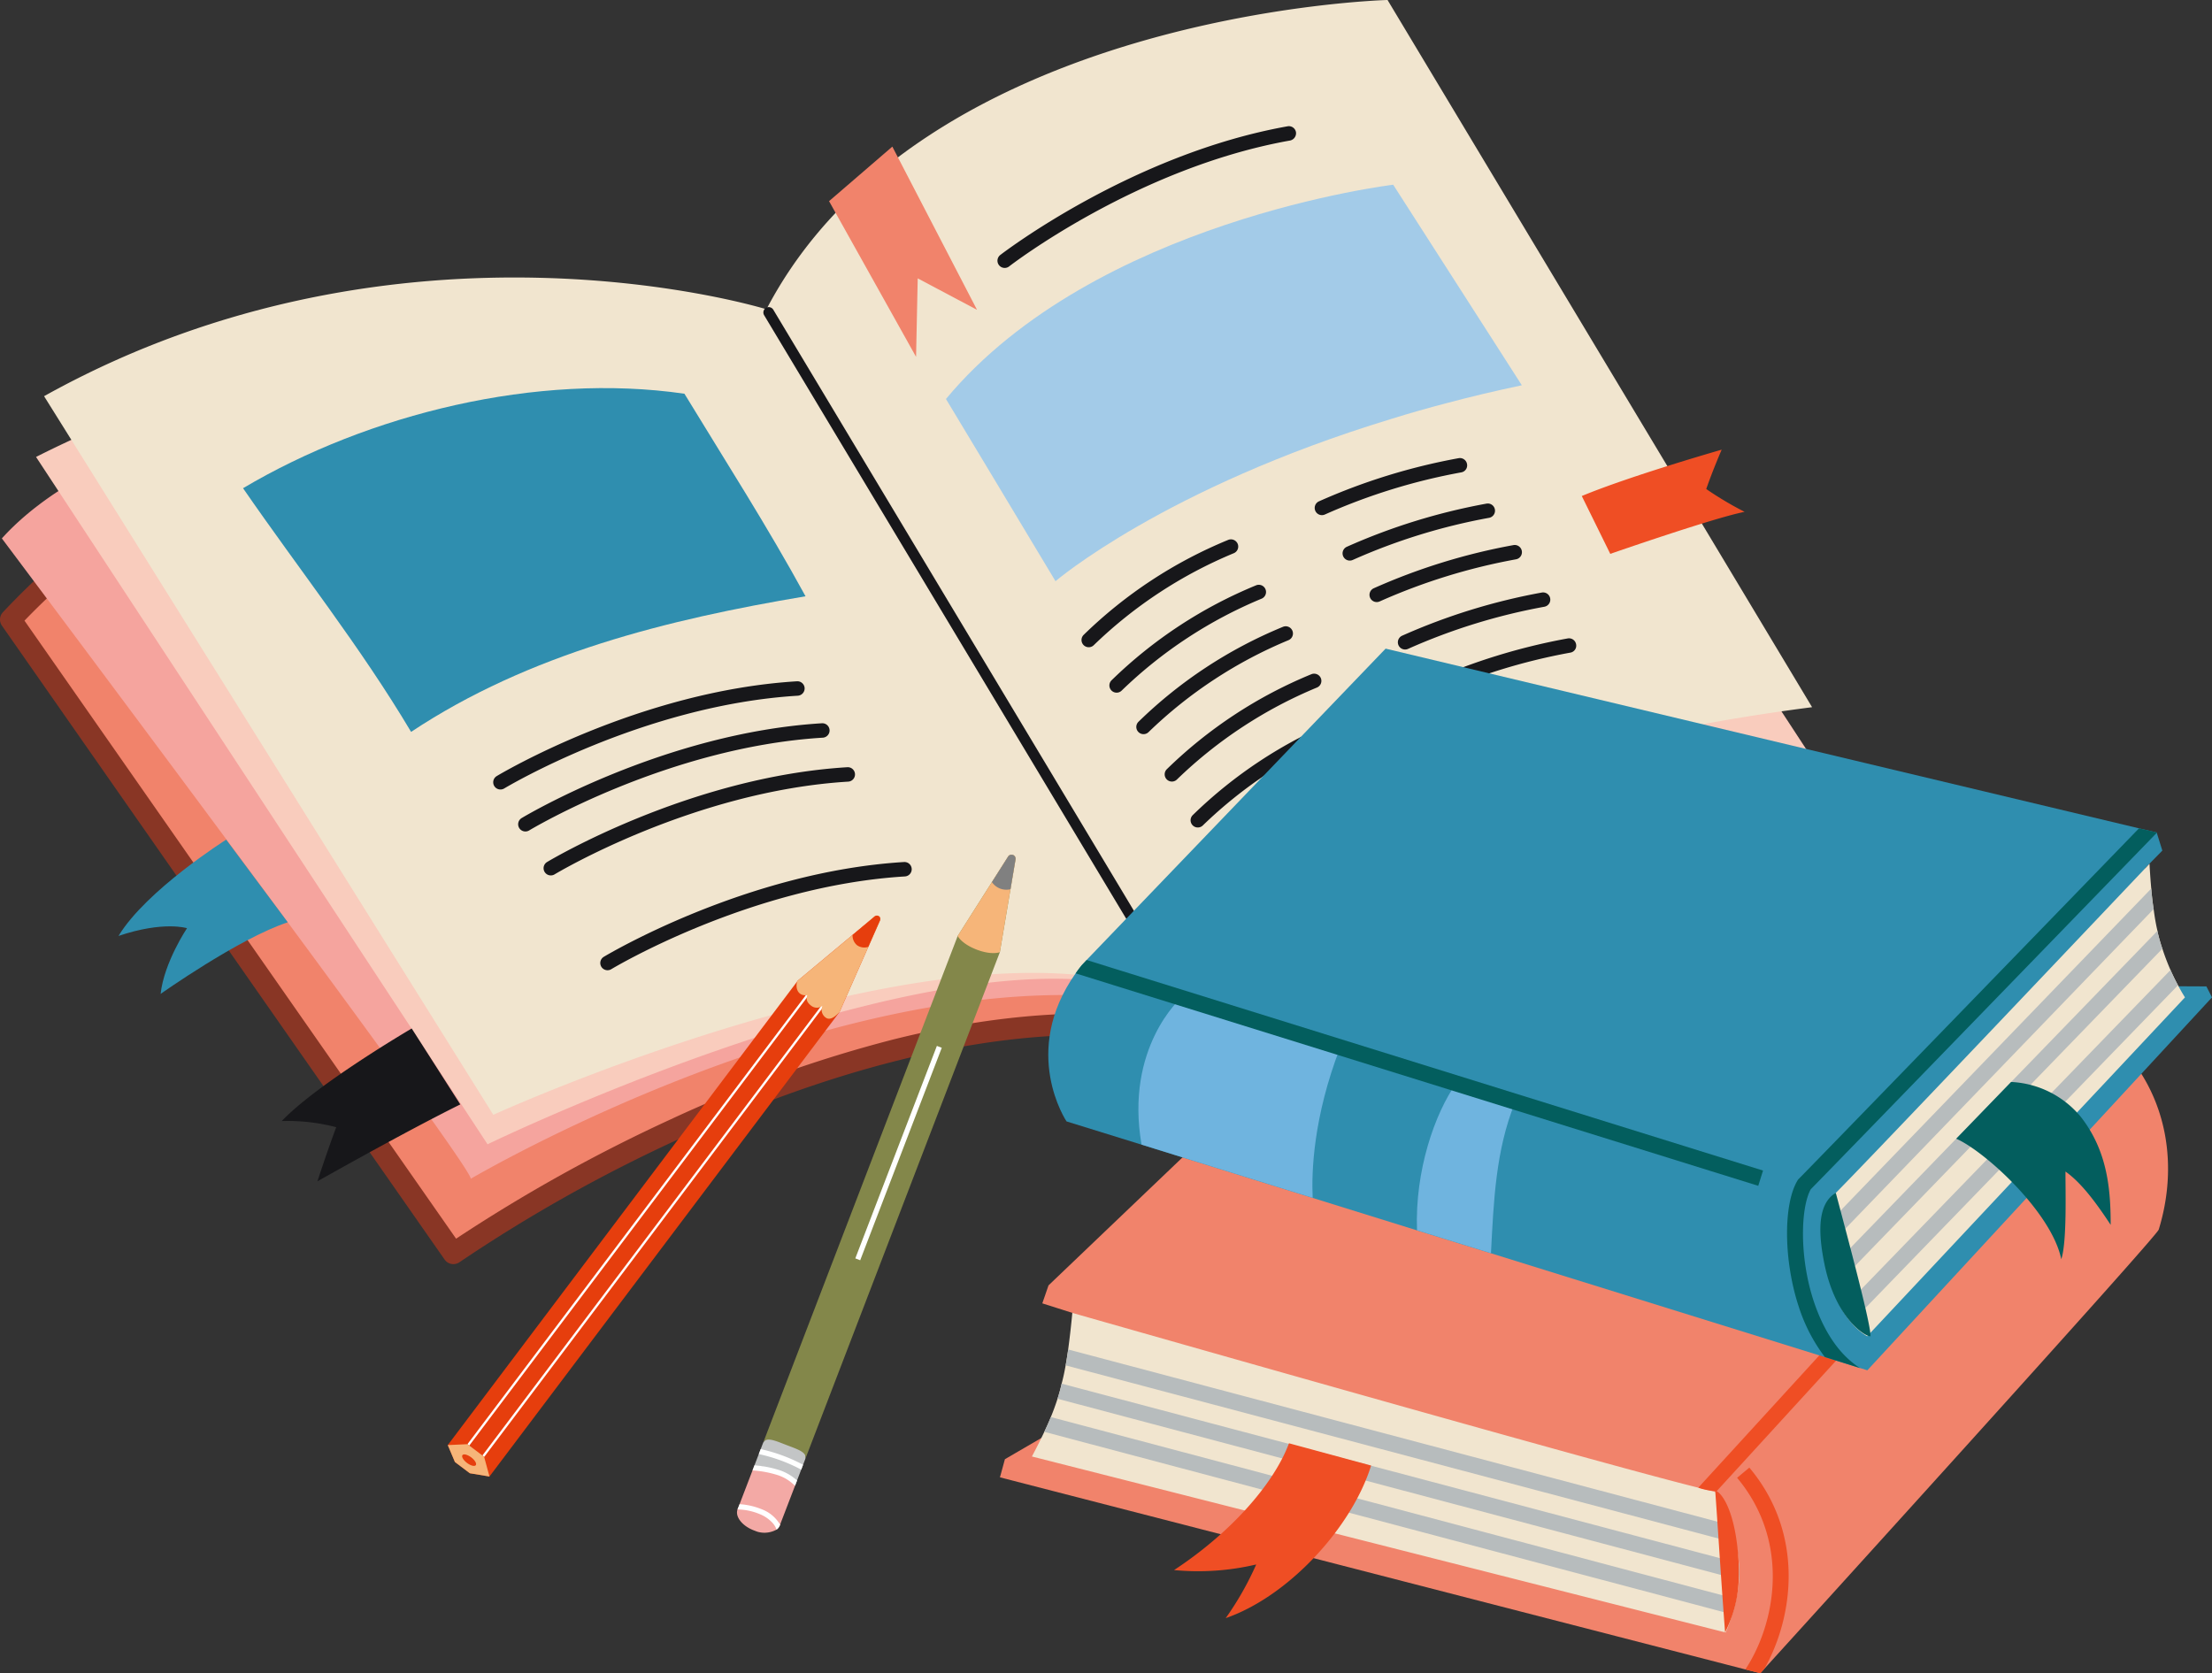 <svg xmlns="http://www.w3.org/2000/svg" width="401.461" height="303.708"><rect width="100%" height="100%" fill="#333333" stroke="none"/><defs><clipPath id="a"><path fill="none" d="M0 0h401.461v303.708H0z"/></clipPath><clipPath id="b"><path fill="none" d="M0 0h125.418v9.478H0z"/></clipPath><clipPath id="c"><path fill="none" d="M0 0h131.306v8.2H0z"/></clipPath></defs><g clip-path="url(#a)"><path d="M135.166 71.074S60.408 51.404 1.939 112.453l80.346 115.06s65.63-46.444 124.889-41.2c0 0 10.646 4.333 15.355-3.79 0 0 68.531-35.918 114.564-24.007L252.841 32.597s-77.473-1.75-117.675 38.477" fill="#f1836b"/><path d="M82.706 229.404a1.939 1.939 0 01-2.011-.782L.349 113.563a1.938 1.938 0 01.19-2.451 142.632 142.632 0 0189.738-44.171c22.823-2.382 39.892.986 44.294 1.994 9.237-9.016 21.067-16.626 35.183-22.629a189.458 189.458 0 0138.966-11.461 238.8 238.8 0 0144.164-4.186 1.938 1.938 0 011.567.86L338.7 157.438a1.939 1.939 0 01-2.1 2.955c-23.309-6.032-52.779.74-73.4 7.483a294.477 294.477 0 00-39.3 16.122c-2.33 3.638-6.069 5.5-10.855 5.4a20.712 20.712 0 01-6.306-1.182c-30.085-2.581-61.919 8.6-83.353 18.454A278.427 278.427 0 0083.4 229.095a1.935 1.935 0 01-.7.31M4.443 112.653l78.333 112.179a291.536 291.536 0 0138.924-21.648 232.447 232.447 0 0140.493-14.528c16.23-4.052 31.422-5.49 45.154-4.275a1.932 1.932 0 01.56.136 16.7 16.7 0 005.322 1.01c3.5.047 6.068-1.291 7.625-3.977a1.938 1.938 0 01.777-.745 294.864 294.864 0 0140.317-16.6 210.051 210.051 0 0137.574-8.89c12.416-1.629 23.583-1.539 33.277.262l-81-121.056a239.79 239.79 0 00-42.442 4.144c-21.961 4.141-52.421 13.362-72.82 33.774a1.939 1.939 0 01-1.864.5c-.185-.048-18.767-4.811-44.149-2.134a139.594 139.594 0 00-86.081 41.848" fill="#893625"/><path d="M137.765 62.675S31.256 63.475.337 97.728c0 0 86.556 115.353 85.078 116.241-1.463.878 71.917-42.885 127.435-31.459a4.534 4.534 0 003.244-.521c9.66-5.731 56.9-35.708 114.837-32.88L246.804 20.534S158.39 32.39 137.765 62.675" fill="#f5a49e"/><path d="M144.507 62.85S73.299 49.093 6.542 82.941l81.946 124.758s88.529-43 123.812-26.124a3.649 3.649 0 004.037-.608c8.936-8.124 43.883-40.2 113.741-41.517 0 0-80.578-123.476-83.5-123.737-12.538-1.12-70.558 15.548-102.069 47.138" fill="#f9ccbd"/><path d="M139.103 56.139S73.098 35.639 7.997 71.911l81.534 130.435s82.953-37.829 121.6-21.8a3.188 3.188 0 003.648-.934c7.108-8.532 26.169-39.919 114.1-51.25L251.829-.001s-84.495 2.138-112.726 56.14" fill="#f1e5cf"/><path d="M214.903 182.979a.97.97 0 01-1.042-.448L138.676 57.2a.97.97 0 011.662-1l75.187 125.334a.97.97 0 01-.621 1.445" fill="#17171a"/><path d="M146.196 108.231c-25.06 4.206-50.222 10.433-71.585 24.612-9.194-15.453-20.242-29.36-30.5-44.228 22.765-13.5 53.365-21.038 80.108-17.15 7.489 12.306 15.025 24.021 21.979 36.766M41.051 152.402s-14.5 9.157-19.543 17.479c8.177-2.766 12.433-1.406 12.433-1.406s-4.169 6.211-4.79 11.929c0 0 14.184-10.06 23.077-13z" fill="#2f8eaf"/><path d="M74.72 186.681s-17.149 10.028-23.586 16.8a34.831 34.831 0 019.889 1.116s-1.386 3.63-3.41 9.82c0 0 15.774-8.932 25.928-13.954z" fill="#17171a"/><path d="M312.472 81.619s-16.493 4.712-25.39 8.413l5.17 10.5s18.766-6.534 24.381-7.628a61.629 61.629 0 01-6.963-4.142c1.222-3.526 2.8-7.14 2.8-7.14" fill="#ef4e24"/><path d="M161.954 26.611l-11.486 9.9 15.791 28.26.3-14.244 10.763 5.709z" fill="#f1836b"/><path d="M276.2 69.931q-7.121 1.5-13.62 3.234c-3.525.919-6.88 1.877-10.114 2.887-41.187 12.536-60.9 29.439-60.9 29.439l-12.591-20.96-7.291-12.111c26.969-32.421 81.17-38.889 81.17-38.889l19.014 29.638z" fill="#a3cbe8"/><path d="M91.139 143.263a1.31 1.31 0 01-.993-2.392c.252-.155 25.7-15.461 54.5-17.21a1.311 1.311 0 011.387 1.228 1.325 1.325 0 01-1.23 1.388c-28.109 1.714-53.041 16.683-53.292 16.834a1.31 1.31 0 01-.368.152m4.523 7.619a1.31 1.31 0 01-.993-2.392c.254-.156 25.71-15.462 54.5-17.21a1.31 1.31 0 11.157 2.616c-28.112 1.714-53.044 16.684-53.292 16.834a1.31 1.31 0 01-.368.152m4.61 7.977a1.31 1.31 0 01-.993-2.392c.252-.155 25.705-15.462 54.5-17.21a1.31 1.31 0 11.157 2.616c-28.112 1.713-53.044 16.685-53.292 16.834a1.31 1.31 0 01-.368.152m10.288 17.209a1.31 1.31 0 01-.993-2.392c.252-.156 25.706-15.46 54.5-17.21a1.31 1.31 0 11.157 2.616c-28.1 1.71-53.041 16.683-53.292 16.834a1.311 1.311 0 01-.368.153m72.077-127.474a1.311 1.311 0 01-1.117-2.307c.232-.182 23.753-18.3 52.153-23.365a1.312 1.312 0 011.52 1.061 1.356 1.356 0 01-1.061 1.52c-27.779 4.938-50.775 22.674-51 22.854a1.329 1.329 0 01-.492.238m57.579 44.868a1.31 1.31 0 01-.858-2.464 111.292 111.292 0 0125.344-7.835 1.308 1.308 0 011.53 1.046 1.284 1.284 0 01-1.045 1.529 108.544 108.544 0 00-24.733 7.641 1.386 1.386 0 01-.238.082m-42.324 23.977a1.311 1.311 0 01-1.256-2.184 82.315 82.315 0 0126.281-17.272 1.331 1.331 0 011.7.739 1.31 1.31 0 01-.737 1.7 81.258 81.258 0 00-25.362 16.656 1.3 1.3 0 01-.626.361m47.382-15.728a1.31 1.31 0 01-.858-2.464 111.307 111.307 0 0125.344-7.835 1.31 1.31 0 01.484 2.575 108.564 108.564 0 00-24.733 7.641 1.354 1.354 0 01-.238.082m-42.321 23.976a1.311 1.311 0 01-1.256-2.184 82.314 82.314 0 0126.281-17.272 1.311 1.311 0 01.962 2.439 81.254 81.254 0 00-25.362 16.656 1.3 1.3 0 01-.626.361m47.21-16.445a1.31 1.31 0 01-.858-2.464 111.076 111.076 0 0125.344-7.835 1.31 1.31 0 01.485 2.575 108.568 108.568 0 00-24.733 7.641 1.385 1.385 0 01-.238.082m-42.324 23.977a1.311 1.311 0 01-1.256-2.184 82.3 82.3 0 0126.281-17.272 1.311 1.311 0 01.962 2.439 81.259 81.259 0 00-25.362 16.656 1.294 1.294 0 01-.626.361m47.474-15.366a1.31 1.31 0 01-.858-2.464 111.3 111.3 0 0125.344-7.835 1.31 1.31 0 01.485 2.575 108.546 108.546 0 00-24.733 7.641 1.38 1.38 0 01-.238.082m-42.325 23.971a1.311 1.311 0 01-1.256-2.184 82.31 82.31 0 0126.281-17.272 1.326 1.326 0 011.7.739 1.31 1.31 0 01-.737 1.7 81.258 81.258 0 00-25.362 16.656 1.294 1.294 0 01-.626.361m47.027-15.64a1.31 1.31 0 01-.858-2.464 111.369 111.369 0 0125.344-7.835 1.308 1.308 0 011.53 1.046 1.276 1.276 0 01-1.045 1.529 108.571 108.571 0 00-24.733 7.642 1.381 1.381 0 01-.238.082m-42.324 23.976a1.311 1.311 0 01-1.256-2.184 82.309 82.309 0 0126.281-17.272 1.311 1.311 0 01.962 2.439 81.267 81.267 0 00-25.362 16.656 1.294 1.294 0 01-.625.361" fill="#17171a"/><path d="M391.791 223.175c0 .9-63.878 71.238-71.556 79.7l-.75.837-2.713-.693-3.579-.924-131.71-33.945.9-3.291 7.043-4.1c9.5-9.525 5.2-22.457 5.2-22.457l-5.455-1.732 1.126-3.262 76.492-73.057 116.227 27.94.029.029a34.147 34.147 0 012.049 2.05c8.429 9.15 10.189 21.562 6.7 32.906" fill="#f1836b"/><path d="M311.402 270.832a34.978 34.978 0 012.713 6 24.373 24.373 0 01.952 3.262 26.924 26.924 0 01.519 3.637 20.779 20.779 0 01.029 3 24.208 24.208 0 01-.491 3.493 21.059 21.059 0 01-.721 2.8 32.707 32.707 0 01-1.212 3.291l-125.907-31.949a108.288 108.288 0 002.251-4.474c.433-.924.837-1.818 1.183-2.684a42.607 42.607 0 001.213-3.319c.289-.895.548-1.818.75-2.742.289-1.068.519-2.165.722-3.319.173-.923.317-1.876.462-2.886.26-1.963.52-4.128.751-6.639 29.99 8.544 98.342 27.97 113.612 31.722z" fill="#f1e5cf"/><path d="M320.235 302.871l-.75.837-2.713-.693c5.484-8.313 8.255-23.121-1.5-34.782l2.223-1.847c10.074 12.008 8.024 27.133 2.742 36.485m64.857-112.597l-73.692 80.562c-.029-.058-.087-.144-.116-.2a11.232 11.232 0 01-3.06-.606l74.818-81.8a34.733 34.733 0 012.049 2.049" fill="#ef4e24"/><path d="M315.069 280.096l-121.665-32.27c.173-.923.318-1.876.462-2.886l120.251 31.9a24.368 24.368 0 01.952 3.262m.548 6.633l-123.686-32.848c.289-.9.549-1.819.751-2.742l122.906 32.588a20.887 20.887 0 01.029 3m-.49 3.496a21.006 21.006 0 01-.722 2.8l-124.869-33.137c.433-.924.837-1.819 1.183-2.685z" fill="#b7bcbd"/><path d="M233.939 261.968c-2.83 7.6-10.872 16.466-20.857 23.014a45.827 45.827 0 0014.911-1.017 55.536 55.536 0 01-5.535 9.74c11.3-3.911 22.819-16.284 26.39-27.694-5.324-1.445-9.039-2.45-14.908-4.043m79.151 34.343c-.767-10.006-1.387-20.383-1.793-25.69.568-.165 3.46 2.379 4.189 11.891.472 6.155-.538 9.992-2.4 13.8" fill="#ef4e24"/><path d="M401.461 181.032l-62.55 67.688-1.3-.4h-.025l-6.35-1.992h-.029l-60.621-18.852-13.422-4.156-18.935-5.889-31.059-9.67-13.6-4.214s-8.457-12.556 1.646-26.873c.346-.491.692-.981 1.1-1.472l.895-.952 54.266-56.517 136.732 32.617 3.2.751.029.058 1.01 3.233-3.088 3.146s-1.271 13.48 4.734 21.475l6.35.029z" fill="#2f8eaf"/><path d="M396.554 181.033l-57.672 61.51a10.647 10.647 0 01-2.886-2.482 15.115 15.115 0 01-1.7-2.425 21.213 21.213 0 01-1.674-3.666 28.586 28.586 0 01-1.53-6.985 24.608 24.608 0 01-.087-4.1 14.107 14.107 0 011.357-5.571c.4 0 57.758-60.53 57.758-60.53s.087 1.934.317 4.5c.087 1.126.231 2.425.433 3.723.173 1.357.4 2.713.693 3.955.058.4.173.779.26 1.154.2.722.4 1.415.635 2.078a40.737 40.737 0 001.472 3.868c.491 1.1.952 2.021 1.357 2.771.751 1.415 1.27 2.194 1.27 2.194" fill="#f1e5cf"/><path d="M337.583 248.316l-6.35-1.992h-.029a30.553 30.553 0 01-4.763-9.208c-2.713-8.255-2.829-18.5-.2-22.861a1.125 1.125 0 01.231-.289c2.453-2.454 50.081-51.581 61.742-63.618l3.2.751.029.058c-9.323 9.612-58.942 60.789-62.81 64.715-1.847 3.348-2.079 12.383.548 20.321 1.356 4.07 3.839 9.208 8.4 12.123" fill="#035e5e"/><path d="M390.867 165.012l-59.779 61.973a24.591 24.591 0 01-.087-4.1l59.433-61.6a49.12 49.12 0 00.433 3.723m1.587 7.192l-59.837 61.771a24.9 24.9 0 01-.924-3.175l59.866-61.828c.058.4.173.78.26 1.155.2.722.4 1.414.635 2.078m2.829 6.638l-59.288 61.222a15.078 15.078 0 01-1.7-2.425l59.634-61.568c.491 1.1.953 2.021 1.357 2.771" fill="#b7bcbd"/><path d="M355.037 206.686c5.186 2.263 17.326 13.345 19.069 21.878 1.054-3.173.741-12.575.764-15.919 2.919 2.069 5.627 5.765 8.2 9.677 0-6.388-.553-13.327-5.37-19.544a17.487 17.487 0 00-12.7-6.393z" fill="#035e5e"/><path d="M238.241 217.424l-31.059-9.67c-3.06-17.636 7.159-26.613 7.159-26.613l28.836 9.121c-4.82 12.556-5.166 22.457-4.936 27.162m36.716-17.29c-3.521 8.688-3.868 17.983-4.359 27.335l-13.422-4.156c-.4-10.824 3.233-21.244 7.158-26.758 1.617.376 3.2.722 4.763 1.1 2.078.462 4.272 1.01 5.86 2.482" fill="#6fb4df"/><path d="M319.976 212.467l-.866 2.771-123.885-38.564a23.04 23.04 0 011.1-1.472l.895-.952zm13.207 4.044c2.584 9.7 6.4 24.039 6.3 26.015-.529.266-6.236-2.724-8.358-13.084-1.357-6.626-.954-11.148 2.062-12.931" fill="#035e5e"/></g><g transform="rotate(127 39.48 125.298)" clip-path="url(#b)"><path d="M18.165 0h105.58l1.672 3.2v3.39l-1.672 2.887H18.165L.474 5.342a.616.616 0 010-1.2z" fill="#e63e0d"/><path fill="#fff" d="M19.075 6.308h102.391v.416H19.075zm0-3.403h102.391v.416H19.075z"/><path d="M18.165 0h.075c.9.125 2.255.35 2.255 1.406a1.756 1.756 0 01-1.34 1.748 1.672 1.672 0 011.207 1.656c-.025 1.082-.424 1.465-1.115 1.706 1.073 1.049.574 2.363-.849 2.962h-.233L5.575 6.532l-5.1-1.19a.616.616 0 010-1.2l5.117-1.2z" fill="#f6b579"/><path d="M5.592 2.946a2.308 2.308 0 01.99 1.789 2.282 2.282 0 01-1.007 1.8L.474 5.346a.616.616 0 010-1.2z" fill="#e63e0d"/><path d="M123.745 9.478l1.673-2.888V3.2L123.745 0l-2.278 2.937V6.73z" fill="#f6b579"/><path d="M123.597 3.223c.35 0 .634.679.634 1.516s-.284 1.517-.634 1.517-.634-.679-.634-1.517.284-1.516.634-1.516" fill="#e63e0d"/></g><g transform="rotate(111 40.006 142.82)" clip-path="url(#c)"><path d="M115.961 0h5.175a.121.121 0 00-.057.01.449.449 0 00-.2.019.893.893 0 00-.323.133.7.7 0 00-.247.228.816.816 0 00-.1.152A1.048 1.048 0 00120.1.8a1.416 1.416 0 00-.086.3 1.127 1.127 0 00-.038.19 5.065 5.065 0 00-.048.409c-.019.124-.019.257-.028.4-.029.59-.019 1.275-.019 2 0 2.264-.124 4.1 1.256 4.1h-5.176a1.186 1.186 0 01-.381-.057c-1.188-.294-2.111-1.987-2.111-4.042s.923-3.748 2.112-4.043a.993.993 0 01.181-.038 1.183 1.183 0 01.199-.019" fill="#c3c5c6"/><path d="M121.137 0h7.667v8.2h-7.667c-1.38 0-1.259-1.836-1.259-4.1 0-.723-.01-1.408.019-2a2.622 2.622 0 01.031-.4c.01-.14.029-.283.05-.406.01-.067.029-.133.038-.19A1.416 1.416 0 01120.1.8a1.055 1.055 0 01.114-.258.818.818 0 01.095-.152.706.706 0 01.247-.228.9.9 0 01.322-.134 1.442 1.442 0 01.2-.018.12.12 0 01.059-.01" fill="#f3a9a5"/><path d="M17.332 0h98.629c-1.37 0-1.241 1.836-1.241 4.1s-.128 4.1 1.241 4.1H17.332L5.974 5.907.6 4.823a.736.736 0 010-1.446l5.374-1.084z" fill="#83874a"/><path d="M128.804 0a1.622 1.622 0 01.894.276 4.55 4.55 0 011.608 3.824c0 2.255-1.113 4.081-2.483 4.1h-.019a1.743 1.743 0 01-1.142-.457 4.864 4.864 0 01-1.35-3.643c0-2.169 1.027-3.938 2.312-4.09a1.148 1.148 0 01.18-.01" fill="#f3a9a5"/><path d="M17.332 0S18.4 1.157 18.4 4.1s-1.068 4.1-1.068 4.1L5.974 5.907.6 4.823a.736.736 0 010-1.446l5.374-1.084z" fill="#f6b579"/><path d="M5.974 2.293a3.315 3.315 0 01.561 1.808 3.315 3.315 0 01-.561 1.807L.6 4.823a.736.736 0 010-1.446z" fill="gray"/><path d="M116.98 0h.951a29.459 29.459 0 00.123 8.2h-.969a30.547 30.547 0 01-.105-8.2m3.063 0h1.037v.01a7.743 7.743 0 00-.694 3.567 19.315 19.315 0 00.844 4.623h-.987a19.545 19.545 0 01-.813-4.6 8.806 8.806 0 01.613-3.6m8.59 0h.171a1.622 1.622 0 01.894.276 3.609 3.609 0 00-.894 1.151 6.348 6.348 0 00-.637 2.787 10.69 10.69 0 00.637 3.939.073.073 0 00.019.048h-1.018c-.047-.152-.1-.3-.143-.457a12.475 12.475 0 01-.448-3.544 6.529 6.529 0 011.409-4.19.009.009 0 01.01-.01M37.307 3.624h41.308v.951H37.307z" fill="#fff"/></g></svg>